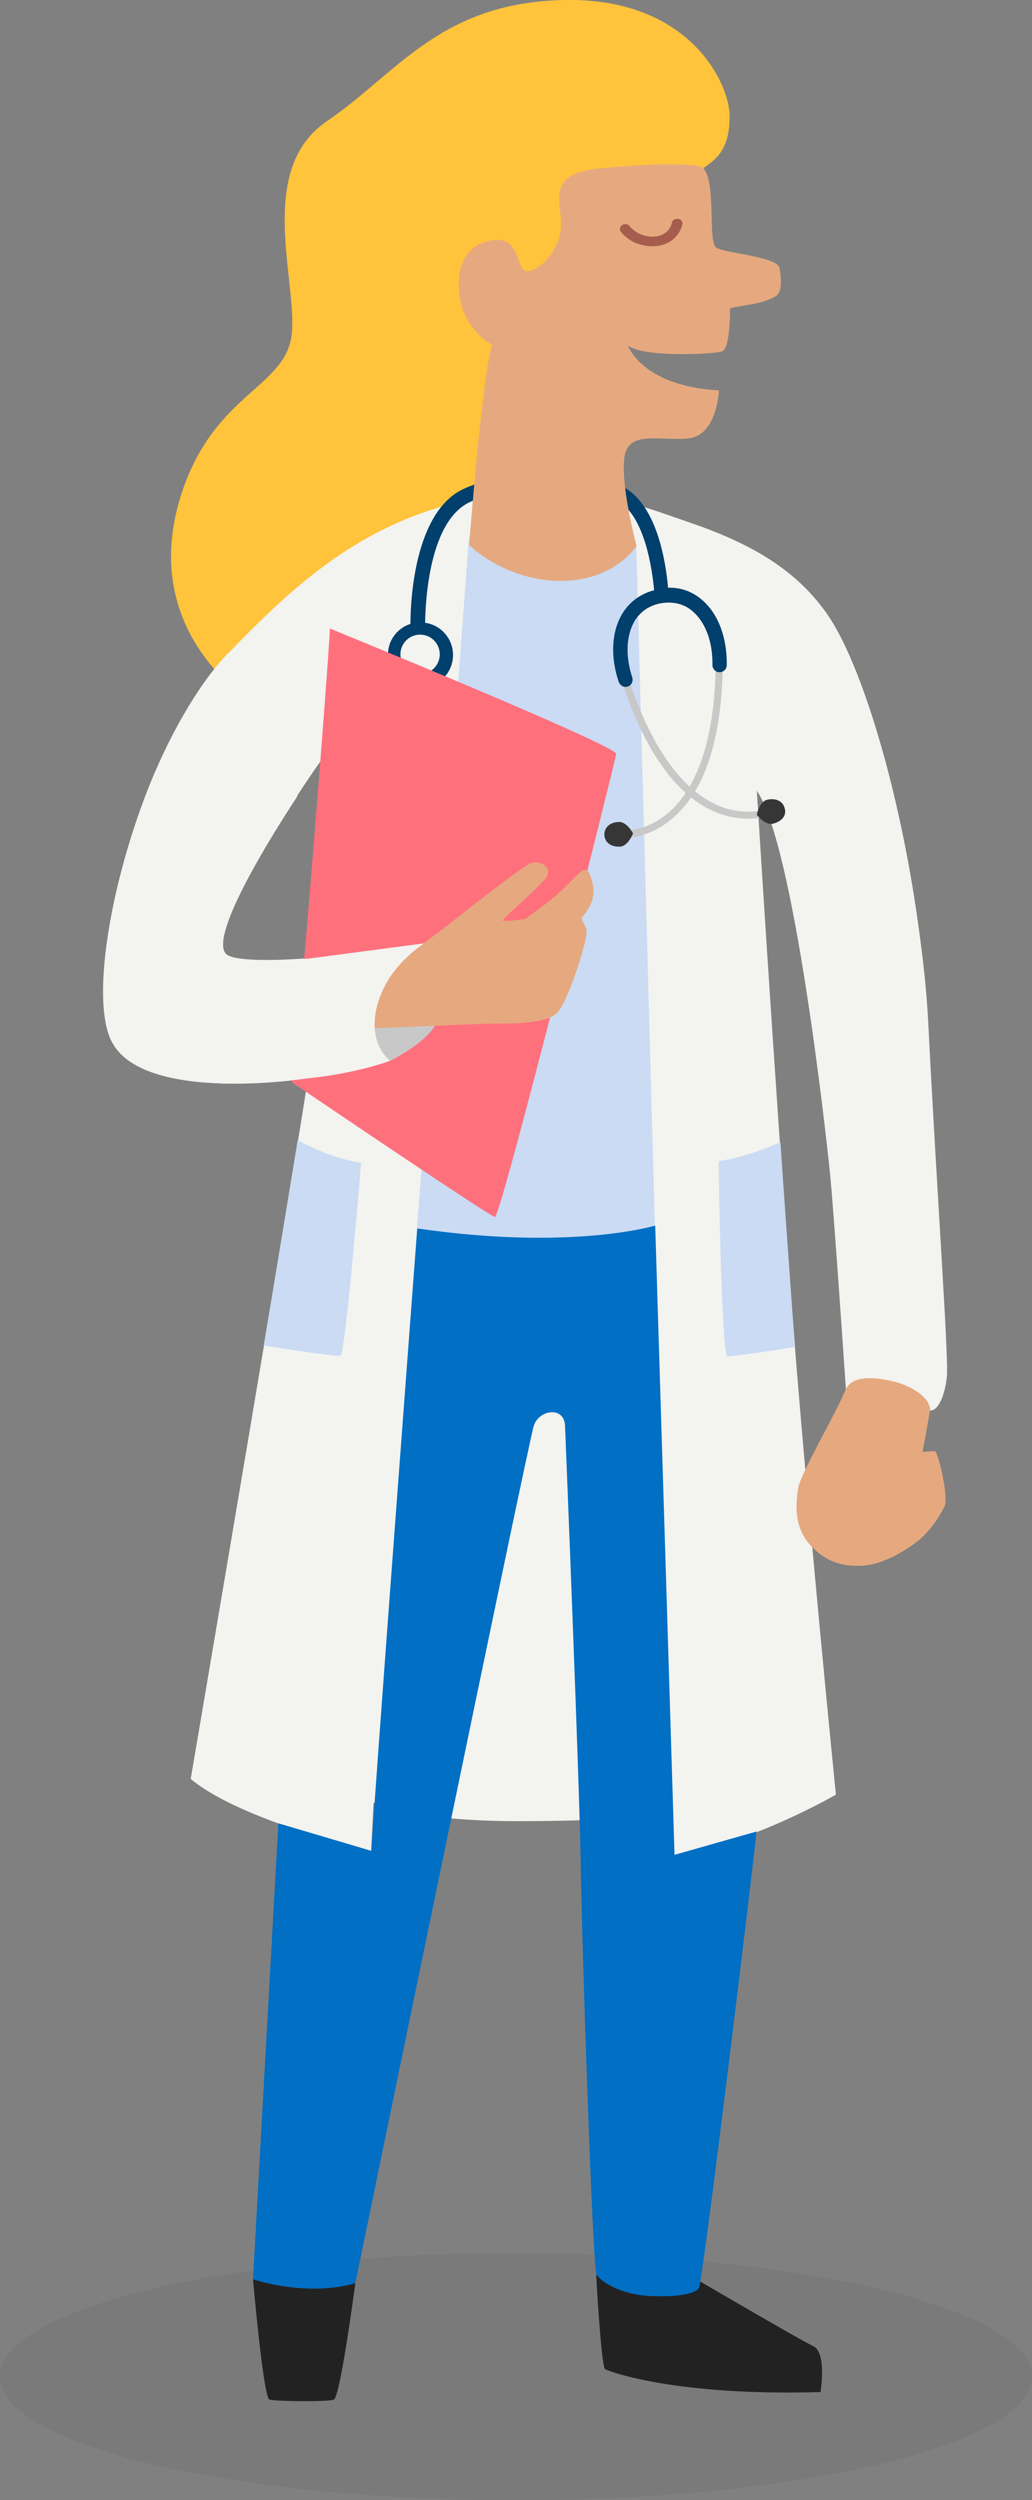 <?xml version="1.0" encoding="utf-8"?>
<!-- Generator: Adobe Illustrator 25.2.0, SVG Export Plug-In . SVG Version: 6.00 Build 0)  -->
<svg version="1.1" id="Layer_4" xmlns="http://www.w3.org/2000/svg" xmlns:xlink="http://www.w3.org/1999/xlink" x="0px" y="0px"
	 viewBox="0 0 288.4 698.1" style="enable-background:new 0 0 288.4 698.1;" xml:space="preserve">
<rect x="0" y="0" width="288.4" height="698.1" fill="#808080" stroke="none"/>
<style type="text/css">
	.st0{opacity:5.000000e-02;enable-background:new    ;}
	.st1{fill:#222222;}
	.st2{fill:#FFC33C;}
	.st3{fill:#F3F3F0;}
	.st4{fill:#CADBF3;}
	.st5{fill:#016FC4;}
	.st6{fill:#C8C8C8;}
	.st7{fill:#013F6D;}
	.st8{fill:#E6A97F;}
	.st9{fill:#A65D4E;}
	.st10{fill:#363636;}
	.st11{fill:#FF707D;}
</style>
<g>
	<path class="st0" d="M144.2,698.1c79.6,0,144.2-15.5,144.2-34.5s-64.6-34.5-144.2-34.5S0,644.5,0,663.6S64.6,698.1,144.2,698.1z"/>
	<path class="st1" d="M169.1,661.5c1.1,0.7,19.9,7.6,60.2,6.4c0,0,1.8-11-2-12.8c-3.8-1.8-31.7-18.1-31.7-18.1l-29-1.8
		C166.6,635.1,168,660.8,169.1,661.5z"/>
	<path class="st1" d="M70.7,636.4c0,0,2.9,33.1,4.6,33.6c1.6,0.5,16.3,0.7,18,0c1.8-0.7,6-32.5,6-32.5L70.7,636.4z"/>
	<path class="st2" d="M62.5,189.6c-6.3-6.3-21-23.7-11.7-52s29.7-29.4,30.8-45s-9.8-45.5,9.8-58.8S123,0.6,157.9,0s46,23.4,46,32.4
		s-3.2,12.1-8.9,15.5c-5.7,3.4-19.3,2.7-28.1,3.1c-8.9,0.4-7.6,9.2-7.6,15.4s-8,9.3-9.5,10.1c-1.5,0.8-3.8,0.8-4.9,0
		c-1.1-0.8-2.6-5.3-6.6-5.7c-4-0.4-7,3.2-7.4,7.2c-0.4,4-0.2,12.8,9.8,16.6c0,0-6.6,34.7-6.8,46.6c0,0-25.3,3.5-48.3,22.1
		C70.7,175.4,62.5,189.6,62.5,189.6z"/>
	<path id="_x3C_Path_x3E_" class="st3" d="M259.4,285.5c-0.6-11.9-2.2-23.9-4-35.5c-5.6-34.9-15.5-66.3-24.5-78.9
		c-7.7-10.8-18.9-18.6-37.6-25c-10.5-3.6-23.4-8.8-39.2-8.8c-44,0-68.4,22.4-90.2,45c-8.3,8.6-17.1,23.8-23.3,40.2
		c-10.1,26.7-14.8,56.7-9.5,67.9c8.4,18,54.9,10.7,54.9,10.7c-0.8,8.2-32.7,195.6-32.7,195.6c13.9,11.7,50.4,20.2,50.4,20.2
		l0.7-13.6c0,0,9.6,5.2,40.6,5.2c31,0,42.9-2.2,42.9-2.2l0.5,11.7c21.3-3,45.2-16.9,45.2-16.9s-8.4-83.4-12.8-142.2
		s-9.3-138.1-9.3-138.1c10.4,15,19.3,95.6,20.4,106.3c1.1,10.6,4.5,60.9,4.5,60.9c1.9-4.1,8.5-3.3,13.2-2.2c4.7,1.1,10.3,4.4,10.3,8
		c2.3,0.3,4.2-4.4,4.7-9.3C265.2,379.5,261.8,332.9,259.4,285.5z M96.4,213.2c-0.5,3.4-3,27.7-6.4,53.8l-3.3,0.5
		c0,0-18.1,1.6-22.9-0.7c-9-4.4,25.7-54.8,28.2-57.5C94.5,206.7,97,209.8,96.4,213.2z"/>
	<path class="st4" d="M130.9,152.2c0,0-13.6,182.9-14.4,190.8c0,0,13.7,3.3,34.7,3.3s31.8-4.1,31.8-4.1l-5.2-189.8l-1.1-4
		c0,0,0,10.2-19.8,11.7c-19.8,1.5-25.6-11-25.6-11L130.9,152.2z"/>
	<path class="st5" d="M77.8,509.1l-7.1,127.3c0,0,14.8,5.1,28.6,1.1c0,0,48.4-235.1,49.9-239.5s8.4-5.4,8.7,0
		c0,0,4.1,101.1,4.4,122.9c0.3,21.8,3.3,112.2,4.4,114.2c1.1,1.9,6.8,5.7,15.3,6c8.4,0.3,12.3-0.8,13.3-2.2
		c1.1-1.4,15.8-123.1,16.1-127.5l-22.9,6.5l-5.4-175.7c0,0-23.2,7.1-66.5,0.8c0,0-12.8,169.5-12.8,173.8L77.8,509.1z"/>
	<path class="st4" d="M95.1,378.5c1.5-0.4,5.8-53.8,5.8-53.8c-9.6-1.5-17.7-6.4-17.7-6.4c-2.3,13.9-5.7,34.8-9.5,57.4
		C73.7,375.7,93.7,378.9,95.1,378.5z"/>
	<path class="st4" d="M203.2,378.6c1.1,0.3,13.4-1.6,19-2.5c-0.5-5.9-0.9-11.7-1.3-17.3c-0.9-12.7-1.9-26.3-2.8-39.9
		c-2.7,1.2-9.7,4.2-17.2,5.3C200.7,324.2,201.7,378.3,203.2,378.6z"/>
	<g>
		<path class="st6" d="M209,228.6c-2.8,0-6.3-0.6-10.1-2.3c-10.5-5-19-17.2-25.2-36.4l1.9-0.6c6,18.4,14.3,30.5,24.2,35.2
			c7.6,3.6,13.8,1.7,15.5,1.1l0.7,1.9C215,227.8,212.5,228.6,209,228.6z"/>
	</g>
	<g>
		<path class="st6" d="M173.8,234c-0.4,0-0.7,0-1,0l0.1-2c1.8,0.1,8.3,0.1,14.5-5.6c8-7.4,12.4-21.5,12.6-40.8l2,0
			c-0.3,20.1-4.7,34.4-13.3,42.2C182.9,233.3,176.6,234,173.8,234z"/>
	</g>
	<path class="st7" d="M196.3,167.6c-2.7-2.4-6-3.6-9.6-3.5c-0.7-7.7-3.1-22.1-11.6-27.6c-14-9.1-36.6-4-45.3-0.1
		c-14,6.2-15.1,31.4-15.1,37.8c-3.7,1.2-6.3,4.6-6.3,8.7c0,5,4.1,9.1,9.1,9.1s9.1-4.1,9.1-9.1c0-4.6-3.4-8.4-7.8-9
		c0.1-6.3,1.2-28.7,12.7-33.8c7.8-3.4,29-8.3,41.5-0.1c7.2,4.7,9.2,18.5,9.8,24.8c-3.8,1-6.8,3.2-8.8,6.4c-3.1,5-3.5,12-1.1,19.2
		c0.3,0.8,1.1,1.4,1.9,1.4c0.2,0,0.4,0,0.6-0.1c1.1-0.3,1.6-1.5,1.3-2.5c-2-6.1-1.7-11.9,0.7-15.9c1.7-2.7,4.3-4.4,7.6-4.9
		c3.3-0.5,6.4,0.3,8.7,2.4c3.5,3.1,5.5,8.5,5.4,14.9c0,1.1,0.9,2,2,2c0,0,0,0,0,0c1.1,0,2-0.9,2-2
		C203.2,178,200.7,171.4,196.3,167.6z"/>
	<path class="st8" d="M147.1,75.7c2.7,0.2,8.1-3.9,9.5-10.8s-5.5-16,10.3-17.8c15.9-1.7,28.3-1.5,29.6-0.2
		c3.7,3.8,1.3,20.5,3.6,22.2s17.4,2.4,17.8,5.9c0.1,1.2,1.1,6.2-1,7.6c-4.1,2.8-12.9,2.8-12.9,3.7c0,1.5,0,11-2.2,11.8
		s-21.8,1.8-26.3-1.6c0,0,3.8,11.3,25.4,12.5c0,0-0.4,12.5-8.5,13.4s-17.3-2.7-18,6s3.5,24,3.5,24s-6.2,10-21.6,9.8
		s-25.2-10-25.2-10s3.8-49.2,6.5-55.9c0,0-9.4-4.7-9.4-16.7S137.2,67,139.1,67C145.4,67,144.4,75.6,147.1,75.7z"/>
	<path class="st9" d="M189.2,61.1c0.1,0,0.2,0,0.3,0c0.8,0.1,1.4,0.8,1.2,1.5c-0.2,0.8-0.9,3.5-3.9,5.1c-2.1,1.1-4.6,1.4-7.4,0.7
		c-3.4-0.8-5.2-2.8-5.9-3.7c-0.5-0.6-0.3-1.4,0.4-1.9c0.7-0.4,1.6-0.3,2.1,0.4c0.5,0.6,1.8,2,4.2,2.6c0.7,0.2,3,0.7,5.1-0.4
		c2-1.1,2.4-2.8,2.5-3.4C187.8,61.7,188.4,61.1,189.2,61.1z"/>
	<path class="st10" d="M216,230c-2.2,0.5-4.5-2.5-4.5-2.5s0.7-3.7,2.9-4.2s4.3,0.2,4.9,2.4S218.3,229.4,216,230z"/>
	<path class="st10" d="M172.9,229.5c2.3-0.1,4,3.2,4,3.2s-1.3,3.5-3.6,3.7c-2.3,0.1-4.2-0.9-4.4-3.2
		C168.8,230.9,170.6,229.6,172.9,229.5z"/>
	<path class="st8" d="M261.2,405.2c-0.9,0-3.4,0.2-3.4,0.2s1.3-6.7,2.1-11.7c0,0,0,0,0,0c0-3.7-5.6-6.9-10.3-8
		c-4.7-1.1-11.3-1.9-13.2,2.2c0,0,0-0.1,0-0.2c-1.9,5.5-13,24.1-13.4,28.1c-0.2,2-1.9,9.9,3.5,15.7c5.4,5.8,11,5.7,13.3,5.7
		c4.5,0.1,10-2,16-6.4c4.8-3.5,7.7-9.2,8.2-10.3C265.1,418,262.2,405.2,261.2,405.2z"/>
	<circle class="st3" cx="117.4" cy="182.7" r="5.5"/>
	<path class="st11" d="M92.2,175.5c-0.3,8.4-8.9,118.2-10.6,126.7c0,0,55,37.3,56.7,37.6s33.6-127.1,33.9-129.3
		C172.4,208.2,92.2,175.5,92.2,175.5z"/>
	<path class="st6" d="M106.8,271.1c0,0-5,9-4.8,14s5.7,10.4,7,11.1c0,0,9.2-4.4,12.5-9.7C121.5,286.5,121.8,270.5,106.8,271.1z"/>
	<path class="st8" d="M104.6,287.1c10.5-0.4,30.3-1.3,33.6-1.3c4.2,0,14.8,0.2,17.7-3.2c3-3.4,7.8-18.9,8-21.7
		c0.2-2.8-1.5-3.5-1.3-4.5c0.2-1.1,5.6-4.8,2-12.7c-1.1-2.4-3.4,0.8-7.2,4.5c-4.4,4.2-10.7,8.4-10.7,8.4s-6.2,0.9-6.2,0.4
		c0-0.5,9.1-8.4,11.8-11.5s-1.6-6.2-5.1-3.9s-12.3,9-21.8,16.5c-5.4,4.2-10.1,7.6-11.1,8.2c-1.3,0.8-1.9,1.7-3.7,2.7
		C108.6,270,103.5,282.7,104.6,287.1z"/>
	<path class="st3" d="M118.5,263.4l-31.8,4.2c0,0-18.1,1.6-22.9-0.7c-6.2-3,8.5-28.1,19-44.1c4.7-7.1-19-40.5-19-40.5
		c-8.3,8.6-17.1,23.8-23.3,40.2c-10.1,26.7-14.8,56.7-9.5,67.9c8.4,18,54.9,10.7,54.9,10.7s12.1-1,23.1-4.9
		c-6.4-5.6-4.9-15.4-0.5-22.6C112.2,267.5,118.5,263.4,118.5,263.4z"/>
</g>
</svg>
